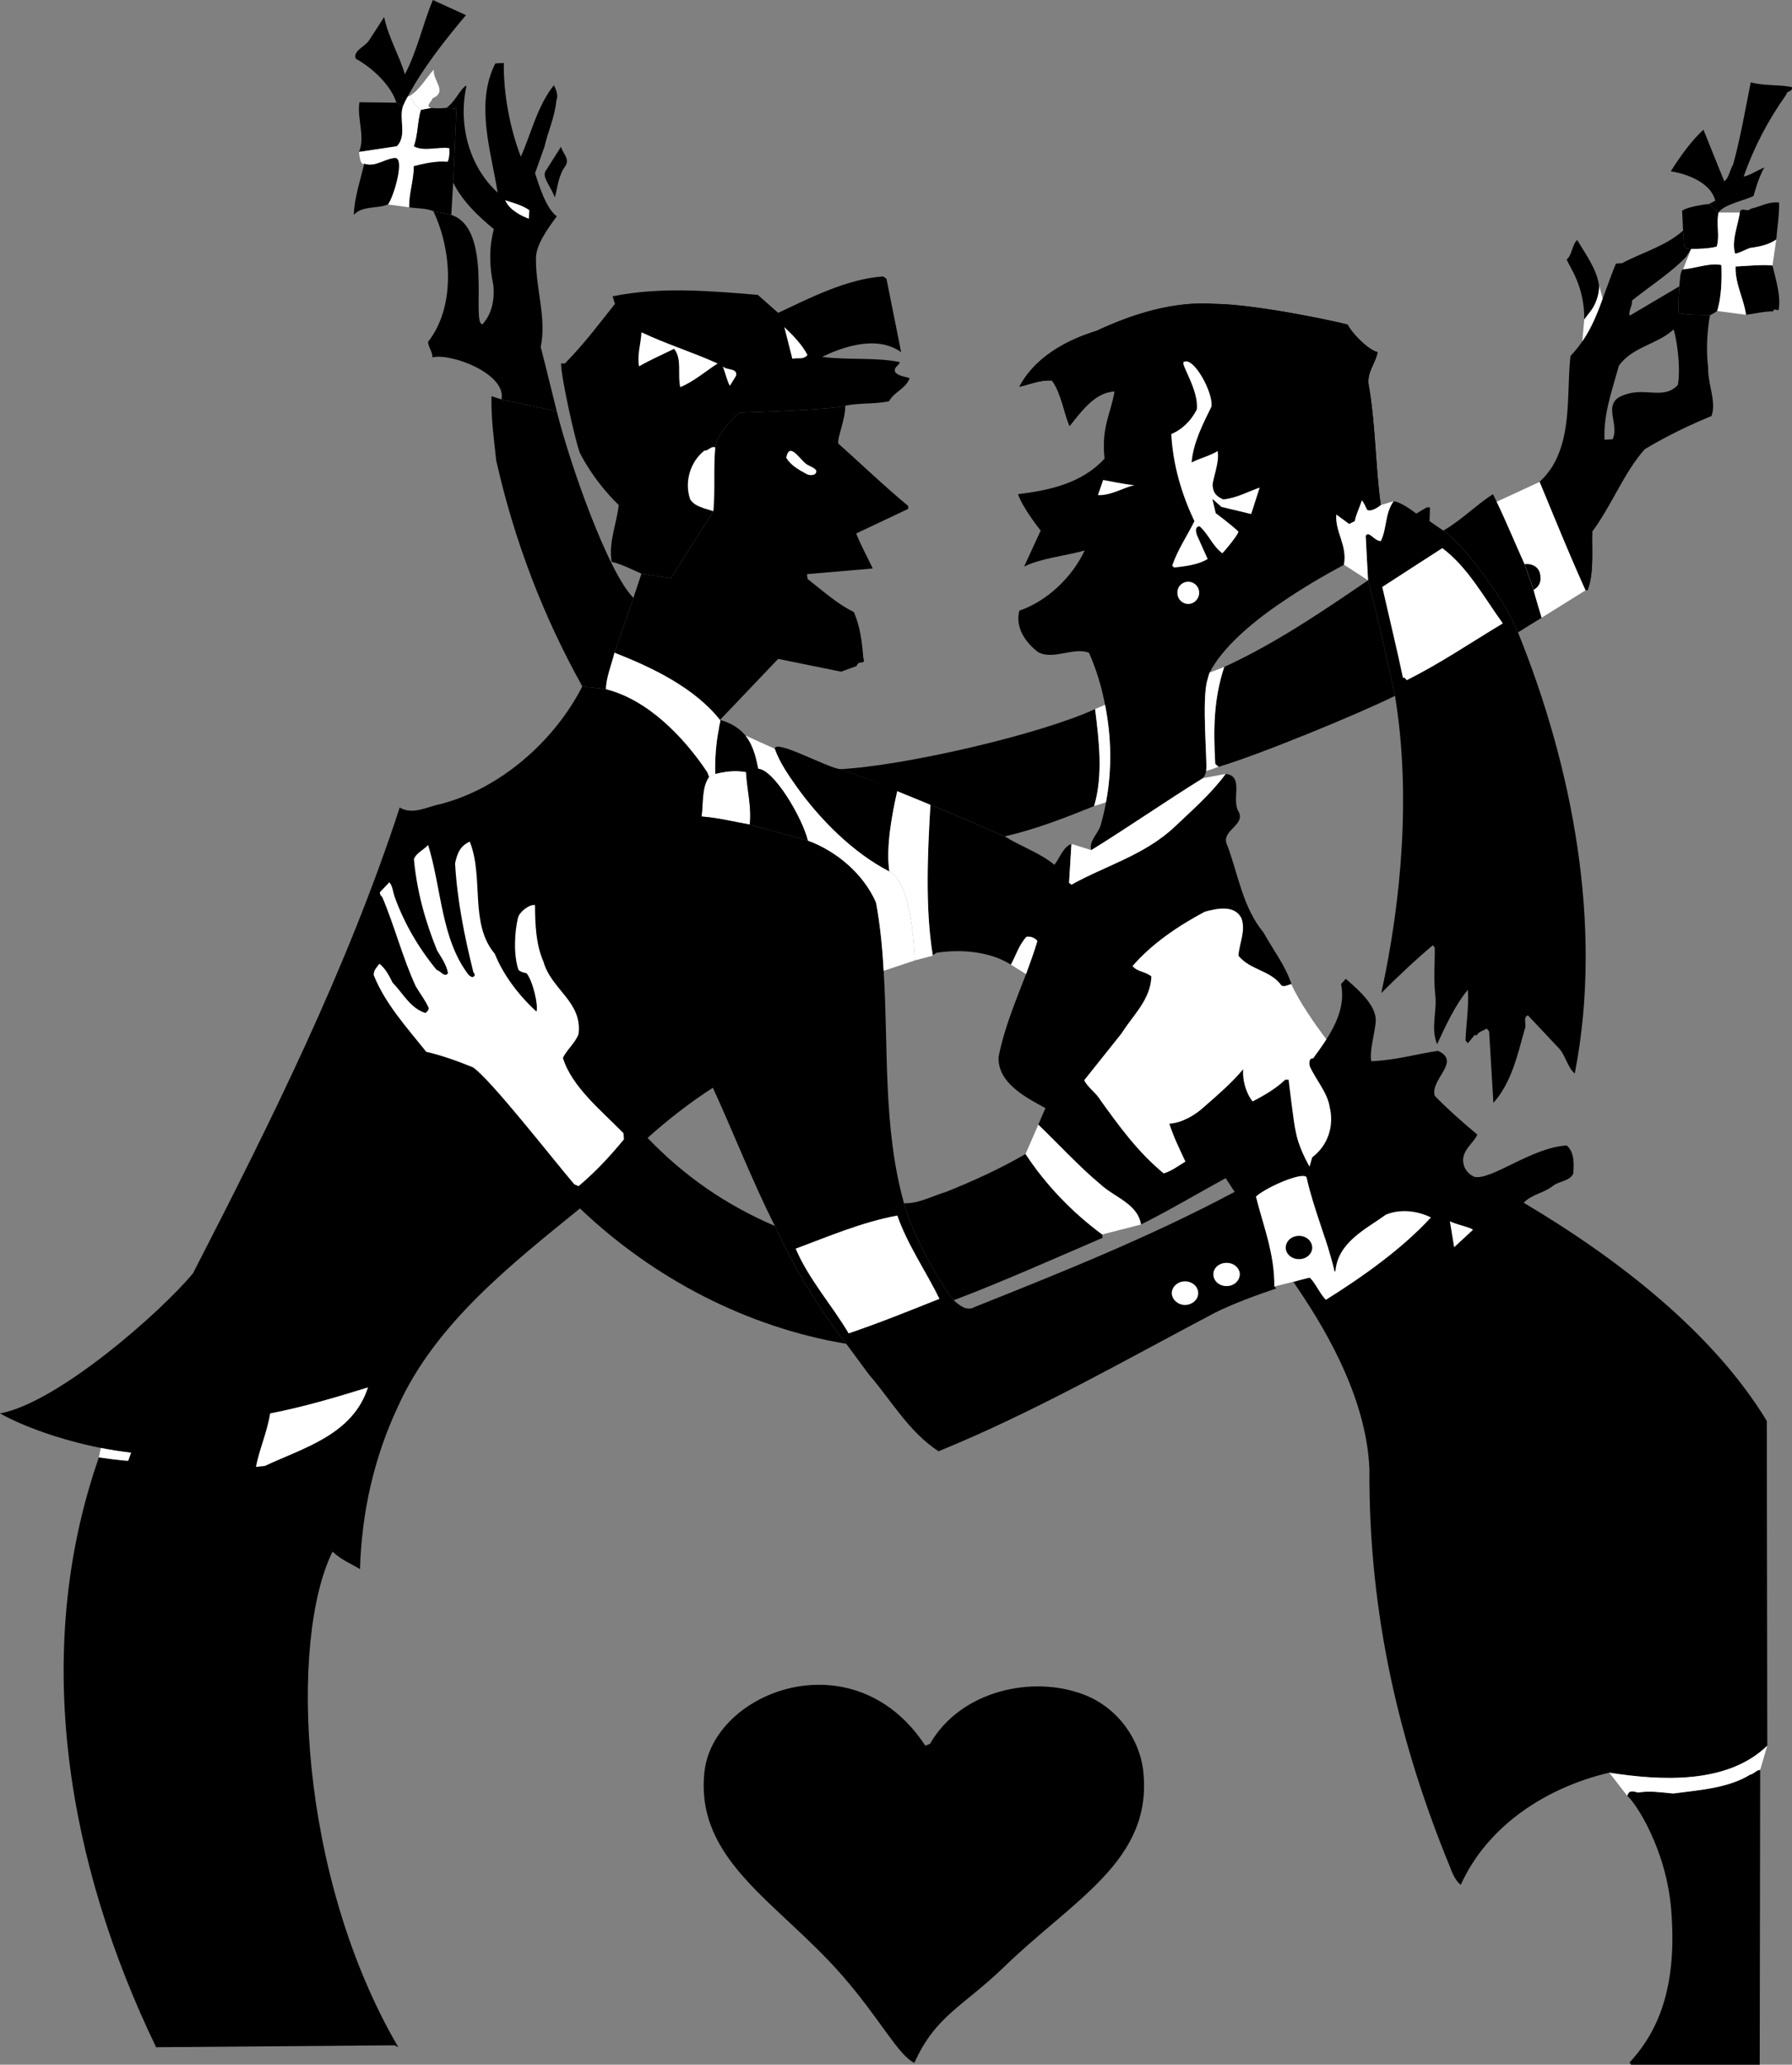 <svg xmlns="http://www.w3.org/2000/svg" width="378.827" height="436.199"><rect width="100%" height="100%" fill="#808080" stroke="none"/><path d="M85.203 22.398c.277-.68.61-1.34 1-2C89.363 14.414 94.07 8.468 98.5 3.2l-7-3.2c-2.145 5.152-3.262 10.645-5.898 15.7-1.262-4.153-3.465-7.72-4.399-12.102-1.21 1.867-2.101 3.316-3.3 5.101-.923 1.219-3.329 2.133-2.7 3.7 3.586 1.98 7.461 5.636 8.598 9.3l1.402.7"/><path d="M85.203 22.398c-.945 2.653.906 6.239-1.3 8.5l-8 1.2c1.363-3.262-.508-7.196.097-10.5l7.8.101 1.403.7"/><path fill="#fff" d="M86.203 20.398c-.39.66-.723 1.32-1 2-.945 2.653.906 6.239-1.3 8.5l-8 1.2s.156 2.98 1.097 2.5c2.36.789 4.11-.97 6.402-1.2 2.328-.3-.207 8.278-1.402 9.801l4.5.598c-.02-2.996.98-5.676 1-8.7 2.074-.507 4.79-1.152 7.102-.898.554-.754.398-2.902.398-2.902-2.254-.36-5.469.754-7.5-.399.883-2.378.734-5.18 1.5-7.699-1.195-.699-1.875-1.98-2.297-3l-.5.2"/><path d="M91.203 22.797c1.184.187 3.098 0 3.098 0L96.5 23l-.7 15.598-.398 6.8-3.8-.8c-1.625-.649-3.684-.555-5.102-.801-.02-2.996.98-5.676 1-8.7 2.074-.507 4.79-1.152 7.102-.898.554-.754.398-2.902.398-2.902-2.254-.36-5.469.754-7.5-.399.883-2.378.734-5.18 1.5-7.699l2.203-.402"/><path fill="#fff" d="M89 23.2c-1.195-.7-1.875-1.981-2.297-3 1.973-1.165 3.414-3.782 5-5.5-.234 2.437 3.035 4.632-.3 6.097-.06.64-1.669 1.691-.2 2L89 23.199"/><path d="M363.3 44.898c-.527 2.524.305 5.02-.398 7.2-1.593.441-3.824.48-5.402.5l-1-.098-.5-.602-.2-3.199-.198-4.199c1.632-1.031 5.699-1.402 5.699-1.402l2 1.8"/><path d="M363.3 44.898c1.005-1.68 5.673-2.605 7.403-3.5 0 0 1.07-4.14 2.297-6-1.277.422-2.965 1.649-4.398 1.899 2.175-6.16 5.12-11.836 9-17.297.168-.973 1.421-.512 1.199-1.602-2.848-.593-5.63-.183-8.7-1-1.144 5.77-2.152 11.606-3.699 17.301-.726 1.176-.898 2.938-1.902 3.598-1.426-3.602-2.93-7.207-4.398-10.899-2.547 2.325-5.079 5.875-6.899 8.801 1.809.23 8.285 1.715 9.399 6.2l-1.301.699 2 1.8m-1.801 21.7s1.082-.551 1.5-.899c.926-2.91.996-6.597.902-9.699-2.375-.54-5.379.672-8.101.898-.66.274-.66 2.465-.801 3.602 0 0-.367 4.988-.098 5.598 1.114.488 5.309.43 6.598.5m-242-31.5c-1.477 2.043-1.617 4.414-2.2 6.601-1.015-2.539-2.683-4.222-2-5.5L118.603 31c.308 1.36 1.953 2.59.898 4.098M82 43.2c-2.27.933-5.46.226-7.2 2.198.075-3.554 1.446-7.57 2.2-10.8 2.36.789 4.11-.97 6.402-1.2 2.328-.3-.207 8.278-1.402 9.801"/><path d="M117.703 86.898c-1.14-4.515-2.226-9.093-3.402-13.601 1.273-5.79-.992-12.242-1-18.297-.215-3.078 2.5-6.7 4.402-9.3-2.3-1.673-3.789-6.688-4.601-9.102l2-5.598c.683-3.121 2.199-6.281 2.5-9.703.52-1.328-.137-2.422-.5-3.297-3.532 4.383-4.805 10.234-7 15.098-2.336-6.028-3.684-13.41-3.602-19.801l-1.797.101c-4.305 8.532-.89 18.524.5 27.301-6.137-5.64-8.348-14.465-6.601-22.5-.336-.191-.403.25-.7.399-1.07 1.187-2.136 3.363-3.601 4.199L96.5 23l-.7 15.598c1.99 3.894 5.13 6.972 8.602 9.8-1.02 3.883-.996 7.649-.101 11.899.261 2.789-.192 5.883-2.301 8.203-2.484.055 2.406-20.133-6.598-23.102l-3.8-.8c3.921 8.18 4.722 20.234-1.102 27.601-.05 1.004.973 2.09.902 3.301 4.028-.98 15.774 3.559 14.598 8.898l11.703 2.5m258.399-44.101c.058 2.433-.399 5.437-.602 7.8-1.633 1.153-3.629 1.52-5.598 1.801-1.062.403-1.996.977-3.101 1.2-.781-2.754.55-5.801 1-8.7.293-1.351 1.508.079 2.3-.8 2.032-.41 3.637-1.543 6-1.301M338 60.098c.227.8-.2 3.718-1.797 5.699l-1.3 1.703c.1-7.262-3.321-11.352-3.7-12.703 1.14-.879 1.113-3.07 2.2-4.098 1.62 2.719 4.058 6 4.597 9.399m36.703-4c.688 3.023 1.824 6.297 1.297 9.402-.531.105-.914-.488-1.2.297-1.78-.063-3.769.476-5.698.703-.418-3.258-2.344-6.578-2.2-10.203 2.29-.094 5.864-.457 7.801-.2m-89.801 12.501c.86 1.707 4.125 5.199 6.301 5.8-.281 2.106-2.191 4.133-1.902 6.7 1.52 8.558 1.472 17.765 2.601 25.601-.773.649-2.199 1.469-2.902 1-.348-.746-.645-1.433-1.098-2-.605 1.813-1.289 3.113-1.5 4.399l-1.199.601-2.703-2c-.313 3.676 2.375 6.512 1.602 10.598-4.043 2.168-9.004 5.02-13.7 8.3-6.246 4.31-12.035 9.352-14.699 14.5-.32.657-.289 1-.5 1.7-1.16 4.07.028 17.078-.203 18.8-.035.63-.238 1.216-.7 1.801-7.886 4.891-15.671 10.293-23.597 15.2-.586-1.746 1.258-3.332 1.899-5 .488-1.688.91-3.399 1.199-5.098 1.285-6.703 1.168-13.852-.2-20.602-.73-3.867-1.87-7.578-3.398-11-3.375-1.246-7.437 1.594-10.703-.101-2.621-1.942-4.984-5.238-4-8.797 5.828-1.969 11.172-7.066 13.8-12.703-4.003 1.148-9.152 1.594-12.8 3.402 1.156-2.554 3.5-7.601 3.5-7.601s-3.82-4.785-4.797-7.7c6.656-.796 13.504-2.296 18.297-7.5-.7-6.894 1.363-9.492 2.102-14.199-4.22.153-7.153 4.43-9.5 7.301-1.25-2.95-1.715-6.781-3.7-9.602-2.64-.18-4.863.899-6.902 1.301 3.23-6.16 9.875-9.84 16.3-11.8 7.49-3.497 16.196-6.32 24.903-5.7 9.563.09 28.067 4.23 28.2 4.399"/><path d="M270.402 127.598c4.696-3.282 9.657-6.133 13.7-8.301.773-4.086-1.914-6.922-1.602-10.598l2.703 2 1.2-.601c.21-1.286.894-2.586 1.5-4.399.452.567.75 1.254 1.097 2 .703.469 2.129-.351 2.902-1-1.129-7.836-1.082-17.043-2.601-25.601-.29-2.567 1.62-4.594 1.902-6.7-2.176-.601-5.441-4.093-6.3-5.8-.133-.168-18.637-4.309-28.2-4.399-8.707-.62-17.414 2.203-24.902 5.7-6.426 1.96-13.07 5.64-16.301 11.8 2.04-.402 4.262-1.48 6.902-1.3 1.985 2.82 2.45 6.652 3.7 9.601 2.347-2.871 5.28-7.148 9.5-7.3 3.546.3 11.09-2.579 12 9 .359 6.507 2.175 12.722 4.898 18.398-1.535 3.101-3.598 6.117-4.7 9.402l.403.398c2.543-.273 5.07-.582 7.098-1.8l-2.2-4.899c-.269-.61-.605-1.992.5-2 1.97 1.774 2.614 4.02 4.801 5.7 1.754 1.773 9.977 9.738 12 10.699m83.398-58c-3.464 3.191-8.702 3.64-11.597 7.699-1.36 5.105-3.285 10.203-3 15.601l1.7-.101c1.62-3.383-2.723-7.93 2.898-9.5 4.129-1.39 8.105 1.156 10.902-2 .656-3.988-.324-9.945-.902-11.7l1.101-3.5c1.114.489 5.309.43 6.598.5 0 0-1.11 5.239-.398 11.102-.07 3.559 1.789 7.235.699 10.2-4.875 1.992-9.66 4.343-14.098 7-4.375 4.902-6.992 11.878-11.101 17.398-.114 4.254.386 8.789-1 12.402h-.399c-3.414-7.55-6.535-15.277-9.703-22.902a15.881 15.881 0 0 0 2.102-2.399c4.785-6.87 3.535-16.164 4.398-24.199.926-.984 1.762-2 2.5-3.101 1.898-2.72 3.168-5.848 4.3-9 .954-2.504 1.805-5.008 2.802-7.399l1.3-.101c4.313-2.282 9.41-3.688 12.899-6.899l.199 3.2.5.601 1 .098-1 1.601c-3.273 3.45-7.688 6.223-11.5 9.301.094 1.234-.746 1.98-.5 3.2l10.5-6.2s-.367 4.988-.098 5.598l-1.101 3.5"/><path fill="#fff" d="M256.102 85.898c-1.836 3.739-3.829 7.61-4.2 11.801 1.598-.836 3.852-1.39 5.5-2.402.532 2.379-1.402 6.742-1 7.601.086 1.07.68 1.993 2.2 2.602 2.875-.285 5.171-1.633 7.699-2.5l-1.801 5.598-6.297-1.5-1.902-1.7.699 3s3.43 2.563 4.8 3.899c-.01.683-2.956 4.187-3.398 4.601-2.187-1.68-2.832-3.925-4.8-5.699-1.106.008-.77 1.39-.5 2l2.199 4.899c-2.028 1.218-4.555 1.527-7.098 1.8l-.402-.398c1.101-3.285 3.164-6.3 4.699-9.402-2.723-5.676-4.54-11.891-4.898-18.399 2.34-.96 4.253-2.902 5.398-5.199.453-4.008-3.348-9.41-2.797-10 2.074-1.379 6.348 6.531 5.899 9.398m-22.899 15.5s4.781.961 6.598 1.102c-2.11.45-5.082 2.27-7.7 2.098l1.102-3.2"/><path d="M320.902 133.598c11.368 28.054 18.13 61.89 12 93.199-1.691-1.45-1.918-4.067-3.699-5.7L323 214.5c-1.184.469-.137 2.078-.7 3-1.476 5.32-2.75 11.172-6.597 15.5l-.902-15.102-.5-.601c-.754.469-1.711.61-2.2 1.5l-.3-.2-1.5 1.801-.5-.601c.156-3.598.754-7.309.5-10.7-2.895 3.555-4.696 7.68-6.5 11.5-1.422-3.476.062-6.972-.399-10.5-.355-3.702-.054-6.35-.101-9.898l-.399-.5c-3.64 3.035-7.734 6.93-10.902 10.098 4.254-19.352 6.305-42.164 2.902-62.797-.793-3.723-3.886-17.824-5.699-24.402l-.5-9.399c.652-1.199 1.918 1.188 3.2 1.098 1.292-2.586.859-5.895 2.699-8.399 1.664.133 4.8 2.602 4.8 2.602l2.2-1.3h.699l-.098 2.898 2.899 2c3.203 1.976 11.976 12.539 15.8 21.5"/><path d="M305.102 112.098c3.699-2.078 6.941-5.403 10.5-7.7 2.449 4.875 4.464 9.856 6.699 14.801l1.902 5.399c.188.968 1.7 5.902 1.7 5.902l-5 3.098c-3.825-8.961-12.598-19.524-15.801-21.5M294.902 147c-7.242 3.625-28.754 12.492-37.3 15l-.7-.602c-.425-7.535-.312-13.765 1.899-20.5 10.68-4.894 20.504-11.546 30.402-18.3 1.813 6.578 4.906 20.68 5.7 24.402"/><path fill="#fff" d="M255 162.598c.23-1.723-.957-14.73.203-18.801l.5-1.7 3.098-1.199c-2.211 6.735-2.324 12.965-1.899 20.5l.7.602-2.602.898m62.703-31.198c-6.953 4.179-13.035 8.34-20.3 12l-.602-.602-.2.199c-1.285-6.102-2.956-12.938-4.398-19.297 4.04-2.629 12.7-8.203 12.7-8.203 5.35 3.992 8.66 10.156 12.8 15.902m-167.801 32.399c-1.629 2.316-1.199 5.734-1.601 8.402 3.445.238 6.82 1.113 10.199 1.7.406-3.673-.57-7.305-.797-11.102-2.45-.446-4.73-.055-6.5.402l-1.3.598"/><path d="m123.102 145 5 .598c.015-2.395 1.183-5.172 1.8-7.7l4-11.601c-5.277-5.219-13.386-28.086-16.199-39.399L106 84.398l-2.098-.699c-.12 4.762.559 9.371 1 13.598 3.82 16.941 9.91 32.84 18.2 47.703m249 228.898L372 436.2h-27.2l-.3-.5c6.773-7.273 9.984-17.195 8.8-32.101-.991-12.828-7.488-22.72-9.3-24.2.352-1.336 1.336-.949 2.3-.699 2.36-.422 4.919-.031 7.403.2 5.73-.747 11.672-1.145 16.297-4 .656-.051 1.312-.962 2.102-1m-175.5-5.502c6.488-11.265 21.695-14.55 32.5-10.398 7.187 2.703 11.957 9.559 12.601 16.398 1.906 18.657-14.738 26.887-29.402 41.102-8.707 8.426-14.516 10.297-19 20.297-3.395-1.535-7.348-9.426-15.301-18.5-13.484-15.426-30.992-24.18-29.098-42.797 1.692-17.21 31.664-28.656 46.7-5.703l1-.399"/><path d="m150.8 108-9 14.2-6.198-1c-1.84-.817-4.352-2.09-6.301-2.5-.676-4.2.992-7.692 1.5-12-5.668-5.505-8.301-11.2-8.301-11.2-1.043-3.129-3.805-15.336-3.898-18.703.265-.059.8 0 .8 0l.2-.2c3.953-4.05 6.898-7.992 10.398-12.398l-.5-1.601c10.168-2.043 20.293-1.168 30.703-.301l4.297 3.8c6.602-3.097 14.441-7.156 22.203-7.699l.7.5 3.097 15.5c-5.41-3.875-13.156-.734-16.7 1 5.337.715 11.438.047 16.403 1.102.031.613-1.52 1.133-.902 2.2.793.788 1.933.816 3 1.198-.84 2.235-3.18 2.793-4.399 4.899-3.25.61-6.02.289-9.199.902-.836.801-22.5 1.5-22.5 1.5s-4.793 4.281-5 7.301c-.402 4.656.004 9.105-.402 13.5"/><path d="M152.203 152.098c3.781-3.95 8.52-8.93 12.297-12.899l13.3 2.7 3.302-1.2c.367-1.418 2.02-.015 1.398-1.699-.262-3.441-.695-6.75-2-9.703-3.496-1.703-6.531-4.438-9.797-7l-.101-1 13.898-1.2c-1.18-2.476-2.633-5.12-3.5-7.398l11-5.199v-.602c-4.8-3.945-10.379-9.285-14.797-13.199-.195-1.41 1.461-4.851 1.5-8-.836.801-22.5 1.5-22.5 1.5s-4.793 4.281-5 7.301c-.402 4.656.004 9.105-.402 13.5l-9 14.2-6.2-1-1.699 5.097-4 11.601c8.004 3.13 16.907 7.399 22.301 14.2M201.602 274.7c10.652-4.048 21.02-8.708 31.5-13.2l-.102-.703c-6.43-4.742-11.992-10.59-16.2-17-5.429 3.144-11.081 5.719-16.8 8-2.969.89-5.863 2.531-8.898 2.402 1.648 6.29 7.527 17.012 10.5 20.5m-22.7 9.199c-20.922-3.488-40.742-13.761-56.3-28.601l-2.5-2.2.199-1.597 1.101-1.3.899.398c3.55-2.961 6.785-6.461 9.601-9.899l-.101-1.3 1.402-1.7h1.098l2.601 2.7c7.844 8.18 16.664 14.206 26.899 18.601 1.59 3.46 6.789 14.332 15.101 24.898"/><path d="M212.402 176.7c3.301 2.081 7.403 3.445 10.5 6 1.086-1.372 1.918-3.868 3.598-4.403l-.5 8.203.5.398c7.293-4.066 15.508-6.246 21.902-12.3 3.88-3.688 7.57-6.86 10.7-11.098 4.039.445 1.054 5.422 2.8 8.098 1.348 2.863-4.12 3.937-2.402 7.101 2.277 6.18 3.25 13.055 7.602 18.301 1.984 3.629 4.609 6.91 5.898 10.898 2.723 6.102 14 22.7 33.602 37.7 4.433 3.449 10.277 5.086 15.5 8.5 18.996 11.23 39.804 26.976 51.398 46.101l.102 68.598c-8.446 8.18-22.422 7.418-33.399 5.703-13.148 3.063-25.7 11.082-31.402 23.7-.953-.7-1.735-2.24-2.2-3.602-10.687-25.93-17.3-53.547-17.101-84.2-.672-15.914-10.242-31.078-16.098-39.601l-12.402-19-1.898-2.899c-6.172 3.38-11.692 6.684-17.899 9.801-.7-4.422-5.676-5.742-8.703-8.601-4.23-3.512-8.969-8.614-13-12.5l1.5-3.5c-4.195-2.254-10.14-5.364-9.898-10.801 1.183-6.078 3.593-11.762 5.8-17.5.848-2.3 1.684-4.61 2.399-7-.485-.629-1.383-1.024-2.301-.899-1.613 1.762-2.281 4.075-3.297 5.899-4.379-2.77-10.457-3.328-15.8-2.5-.212.25-.56.27-.7.601-1.68-9.968-1.078-22.242-.5-32.101-1.715-.402-4.523-2.012-7-2.797-1.086 4.742-2.48 11.953-1.703 17.098-7.64-3.91-14.672-10.996-19.598-17.899-1.789-2.562-3.59-5.097-4.601-8 .058-2.101 11.414 4.196 13.8 4.301 6.395 2.133 26.29 10.457 34.801 14.2"/><path fill="#fff" d="M216.902 205.797c.848-2.3 1.684-4.61 2.399-7-.485-.629-1.383-1.024-2.301-.899-1.613 1.762-2.281 4.075-3.297 5.899l3.2 2m42.199-42.297c-3.13 4.238-6.82 7.41-10.7 11.098-6.394 6.054-14.609 8.234-21.902 12.3l-.5-.398.5-8.203 4.203 1.3c7.926-4.906 15.711-10.308 23.598-15.199l4.8-.898"/><path d="M189.703 167c-1.086 4.742-2.48 11.953-1.703 17.098-7.64-3.91-14.672-10.996-19.598-17.899-1.789-2.562-3.59-5.097-4.601-8 .058-2.101 11.414 4.196 13.8 4.301l12.102 4.5"/><path fill="#fff" d="M197.203 201.898c-1.68-9.968-1.078-22.242-.5-32.101-1.715-.402-4.523-2.012-7-2.797-1.086 4.742-2.48 11.953-1.703 17.098 1.906.886 4.75 4.828 5.402 18.8l3.801-1"/><path d="M212.402 176.7c-8.511-3.743-28.406-12.067-34.8-14.2 13.617-.715 42.3-7.344 53.898-12.703.828 6.64 1.734 13.867-.2 20.5-6.183 2.469-12.28 4.89-18.898 6.402"/><path fill="#fff" d="M233.8 169.5c1.286-6.703 1.169-13.852-.198-20.602l-2.102.899c.828 6.64 1.734 13.867-.2 20.5l2.5-.797m139.802 199.297c-8.446 8.18-22.422 7.418-33.399 5.703l3.797 4.898c.352-1.336 1.336-.949 2.3-.699 2.36-.422 4.919-.031 7.403.2 5.73-.747 11.672-1.145 16.297-4 .656-.051 1.312-.962 2.102-1l1.5-5.102m-67-123.199c-19.602-15-30.88-31.598-33.602-37.7-.637.098-1.395.66-2.098.301-2.293-3.254-6.586-3.203-9.101-6.3.199-2.657 1.636-5.36.601-8-1.53-2.837-5.254-1.942-7.699-1.301-5.52 2.933-11.195 6.734-15.3 11.5 1.09 1.265 2.84 1.172 4 2.199-.235 4.973-3.762 7.965-6.301 12l-7.899 9.902c.637 1.473 2.543 2.692 3.399 4.2 3.98 5.515 7.855 10.921 13.398 15.5 1.684-.485 3.117-1.61 4.602-2.5-1.23-2.633-2.504-5.196-3.399-8 2.754-.184 5.512-1.86 7.399-3.602 2.765-2.406 5.785-5.016 8.199-7.899-.18 2.063.496 4.922 2 6.801 2.472-1.297 4.855-2.648 6.902-4.601h.7s1.12 9.562 1.5 10.902c.937 5.555 6.39 14.047 11.597 17.598-5.207 5.644-14 11.3-14 11.3l1.902 2.899 3.301-1c1.176.828 2.414 3.762 3.598 4.8 7.734-4.831 16.105-10.769 22.199-17.398 2.523-3.054 4.156-6.187 4.102-11.601"/><path d="M261 251.797c-17.68 9.43-36.313 16.89-54.898 24.3-1.832 1.106-3.497-.558-4.5-1.398-2.973-3.488-8.852-14.21-10.5-20.5-4.473-16.023-3.266-32.625-4.301-49.101-.25-4.805-.73-9.61-1.598-14.399-2.59-5.984-8.277-10.86-14.402-13.101l-12.301-3.399c-3.379-.586-6.754-1.46-10.2-1.699.403-2.668-.027-6.086 1.602-8.402 0 0-.21-.559-.402-1-4.957-7.426-12.55-15.27-21.398-17.5l-5-.598c-5.942 11.664-17.516 21.734-30.102 24.898-2.648.524-5.797 2.352-8.5.7-11.121 34.02-27.148 66.238-43.7 98.402-6.722 8.125-28.605 27.383-40.8 29.598 4.965 2.789 12.988 5.648 21.3 7.3 2.106.41 4.247.75 6.403 1l-.601 1.7c-1.16-.012-3.965-.399-6.2-.7C6.348 349.594 14.578 394.368 33 432.5l50.402-.402.801.402c-21.234-36.313-23.066-86.203-13.902-104.703 1.887 1.793 3.941 2.562 5.8 3.703.368-12.21 3.016-23.66 8-34.3 7.919-17.555 23.922-30.052 38.5-41.903l14.301-14.899c4.239-3.816 8.957-7.48 13.801-10.601 4.34 9.48 8.29 19.617 13.098 29.203 1.59 3.46 6.789 14.332 15.101 24.898l4.801 6.5c4.711 5.426 8.387 12.075 14.7 16.2 20.21-8.227 39.359-19.22 58.5-29.301 4.07-2 8.886-3.742 12.898-5.098l-.399-.402c.055-6.938-2.242-12.402-3.902-19l-4.5-1"/><path fill="#fff" d="M21.3 305.898c2.106.41 4.247.75 6.403 1l-.601 1.7c-1.16-.012-3.965-.399-6.2-.7l.399-2"/><path d="M170.8 177.598c-1.171-4.828-7.16-15.008-10.5-15.2-.378-1.687-.823-4.605-2.698-7-1.18-1.398-2.856-2.628-5.399-3.3.223.277-.172.902-.203 1.699-.64 3.098-.895 6.617-.797 9.703 1.77-.457 4.05-.848 6.5-.402.227 3.797 1.203 7.43.797 11.101l12.3 3.399M276.203 248.7l1.2-4.2c3.308-2.492 4.671-6.594 3.699-10.602-.446-3.02-2.864-5.699-4.2-8.601-.168-.7-.222-1.75.7-1.7 3.48-4.75 7.07-9.847 5.898-15.699l1-1.101c3.195 2.762 6.734 5.984 6.3 9.3-.16 1.989-1.378 6.348-.898 8.102 5.489-.258 9.176-1.469 14.098-2.199 4.98 2.316-1.672 5.906-.7 9.5 2.876 2.957 5.817 5.52 9 8.2-.679 1.66-2.804 2.91-3 5.198-.042 1.582.731 2.942 2.302 3.7 3.488.949 12.171-6.207 19.601-6.598 1.652 1.406 1.516 3.867 1.399 5.898-.739 1.696-3.028 1.555-4.399 2.7-1.91 1.48-4.351 1.695-6.101 3.5-3.055 3.578-8.543 6.172-10.7 5.699-.91-.621-3.433-1.067-4.902-1.797l-4-.8c-2.742-1.348-6.281-1.887-9.5-.602-4.352 3.14-10.172 5.812-10.7 12h-.198c-1.586-6.856-4.364-13.024-5.899-19.899"/><path fill="#fff" d="M276.203 248.7c1.535 6.874 4.313 13.042 5.899 19.898l-12.7 3.199c.055-6.938-2.242-12.402-3.902-19 2.086-1.953 9.887-5.34 10.703-4.098M104.602 201.5c1.812 4.547 5.195 8.93 8.8 12.2.446-1.204-.754-6.5-2.101-8.102 0 0-1.133-.141-1.7-.7-1.054-3.097-.855-7.914-.101-11 .305-1.253 2.352-2.859 3.602-2.699.02 3.98.156 8.27 1.8 12 1.664 5.914 8.286 8.461 7.399 15.301-.762 1.922-2.528 3.332-3.301 5 1.875 6.074 8.008 11.016 12.8 15.898l.102 1.301c-2.816 3.438-6.05 6.938-9.601 9.899l-.899-.399c-4.359-5.086-17.609-22.101-21.402-24.699-3.25-1.328-6.465-2.477-9.898-3.3C85.949 217.02 81.39 212 79 206c0-1.152.676-1.625 1.203-2.402 1.328 1.03 2.113 2.656 2.797 4 2.223 2.273 3.7 5.351 6.902 6.402.266-.09.844-.734.7-1.102-.653-1.52-1.782-2.953-2.7-4.5-2.808-6.058-4.472-12.722-7.101-18.898-.336-.242-.531-.672-.5-1l2-2.102c.683.711.746 1.934 1.101 3 2.008 5.563 4.996 10.754 8.899 15.5.824.18 1.695 1.711 2.402.7-.332-1.813-1.371-3.25-2.3-4.801-2.442-5.988-4.266-12.379-4.903-19.297.469-1.313 2.188-2.016 3-3 2.855 9.121 2.715 19.91 8.602 27.5.304.152.496.492.898.398.8-.406-.016-.89 0-1.3-1.82-7.297-3.363-15.02-3.797-22.7.45-2.136 1.07-3.66 3.098-4.601 3.047 7.512-.121 17.32 5.3 23.703M77.8 293.098c-3.222 10.07-13.773 12.812-21.8 16.601l-1.898.2c.73-3.77 2.386-7.364 3-11.301 7.086-1.371 13.902-3.395 20.699-5.5m34.101-248.7-.101 1.801c-1.485-.504-4.184-1.855-5-3.902 1.789.594 3.566 1.027 5.101 2.101m38 119.7s-.21-.559-.402-1c-4.957-7.426-12.55-15.27-21.398-17.5.015-2.395 1.183-5.172 1.8-7.7 8.004 3.13 16.907 7.399 22.301 14.2.223.277-.172.902-.203 1.699-.64 3.098-.895 6.617-.797 9.703l-1.3.598m1.8-87.301c-2.598 1.672-5.027 3.816-7.902 5-.625-2.754.433-5.965-1.301-8.098-2.434 1.211-5.004 2.309-7.398 3.7-.461-2.294.375-4.794.5-7.2 5.406 2.559 10.656 4.125 16.101 6.598m19-1.797c-.95 1.078-1.855.512-3.203.797l-1.7-6.7c1.934 1.825 3.786 3.747 4.903 5.903m-15.101 4.398L154.3 81.5c-.516-.734-.973-2.723-1.5-4.102.855.922 3.187.274 2.8 2M151.203 94.5c-.402 4.656.004 9.105-.402 13.5-1.762-.598-3.883-.926-4.899-2.5-1.273-3.656-.008-7.93 3-10.3.903.062 1.29-1.009 2.301-.7m19.699 3.797c.555.305 1.09.453 1.598 1 .371 1.164-1.203 1.246-1.898.902-1.739-.933-3.454-1.894-4.399-3.5.75-3.82 3.195 1.047 4.7 1.598m18.8 158.5c2.168 6.238 6.05 11.734 8.899 17.601-5.926 2.36-12.622 5.075-19.2 7.301-3.425-5.824-8.453-11.433-11.199-17.902 7.004-2.61 13.95-5.602 21.5-7m43.297 4c-6.43-4.742-11.992-10.59-16.2-17l2.7-6.2c4.031 3.887 8.77 8.989 13 12.5 3.027 2.86 8.004 4.18 8.703 8.602L233 260.797m17.5 14.903c-1.512-.04-2.758-1.15-2.797-2.5.04-1.384 1.285-2.493 2.797-2.5 1.566.007 2.813 1.116 2.8 2.5.012 1.35-1.234 2.46-2.8 2.5m8.8-4c-1.558.019-2.804-1.087-2.8-2.5-.004-1.325 1.242-2.43 2.8-2.403 1.52-.028 2.766 1.078 2.802 2.402-.036 1.414-1.282 2.52-2.801 2.5"/><path d="M274.602 266c-1.54.031-2.786-1.078-2.801-2.402.015-1.41 1.262-2.52 2.8-2.5 1.54-.02 2.786 1.09 2.801 2.5-.015 1.324-1.261 2.433-2.8 2.402"/><path fill="#fff" d="M186.8 205.098c-.25-4.805-.73-9.61-1.597-14.399-2.59-5.984-8.277-10.86-14.402-13.101-1.172-4.828-7.16-15.008-10.5-15.2-.38-1.687-.824-4.605-2.7-7l6.2 2.801c1.012 2.903 2.812 5.438 4.601 8 4.926 6.903 11.957 13.988 19.598 17.899 1.906.886 4.75 4.828 5.402 18.8l-6.601 2.2m107.801-99.2c-1.84 2.504-1.407 5.813-2.7 8.399-1.28.09-2.547-2.297-3.199-1.098l.5 9.399-5.101-3.301c.773-4.086-1.914-6.922-1.602-10.598l2.703 2 1.2-.601c.21-1.286.894-2.586 1.5-4.399.452.567.75 1.254 1.097 2 .703.469 2.129-.351 2.902-1l2.7-.8m40.601 18.801c-3.414-7.552-6.535-15.278-9.703-22.903L316.402 106c2.086 4.352 3.899 8.79 5.899 13.2l1.902 5.398c.188.968 1.7 5.902 1.7 5.902l9.3-5.8"/><path d="M336.602 112.297c-.114 4.254.386 8.789-1 12.402h-.399c-3.414-7.55-6.535-15.277-9.703-22.902a15.881 15.881 0 0 0 2.102-2.399l9 12.899m-12.399 12.301c1.36-.727 1.719-2.043 1.297-3.598-.426-1.484-2.04-2-3.2-1.8l1.903 5.398"/><path fill="#fff" d="M251.203 127.598a2.361 2.361 0 0 0 2.297-2.399c.016-1.25-1.031-2.293-2.297-2.3-1.305.007-2.348 1.05-2.3 2.3-.048 1.324.995 2.367 2.3 2.399m112.097-82.7c-.527 2.524.305 5.02-.398 7.2-1.593.441-3.824.48-5.402.5l-1.7 4.3c2.723-.226 5.727-1.437 8.102-.898.094 3.102.024 6.79-.902 9.7l6.102.8c-.418-3.258-2.344-6.578-2.2-10.203 2.29-.094 5.864-.457 7.801-.2l.797-5.5c-1.633 1.153-3.629 1.52-5.598 1.801-1.062.403-1.996.977-3.101 1.2-.781-2.754.55-5.801 1-8.7h-4.5M338 60.098c.227.8-.2 3.718-1.797 5.699l-1.3 1.703-.403 4.598c1.898-2.72 3.168-5.848 4.3-9l-.8-3m-26.598 199.699-4 3.703-.902-5.5c1.469.73 3.992 1.176 4.902 1.797"/></svg>
